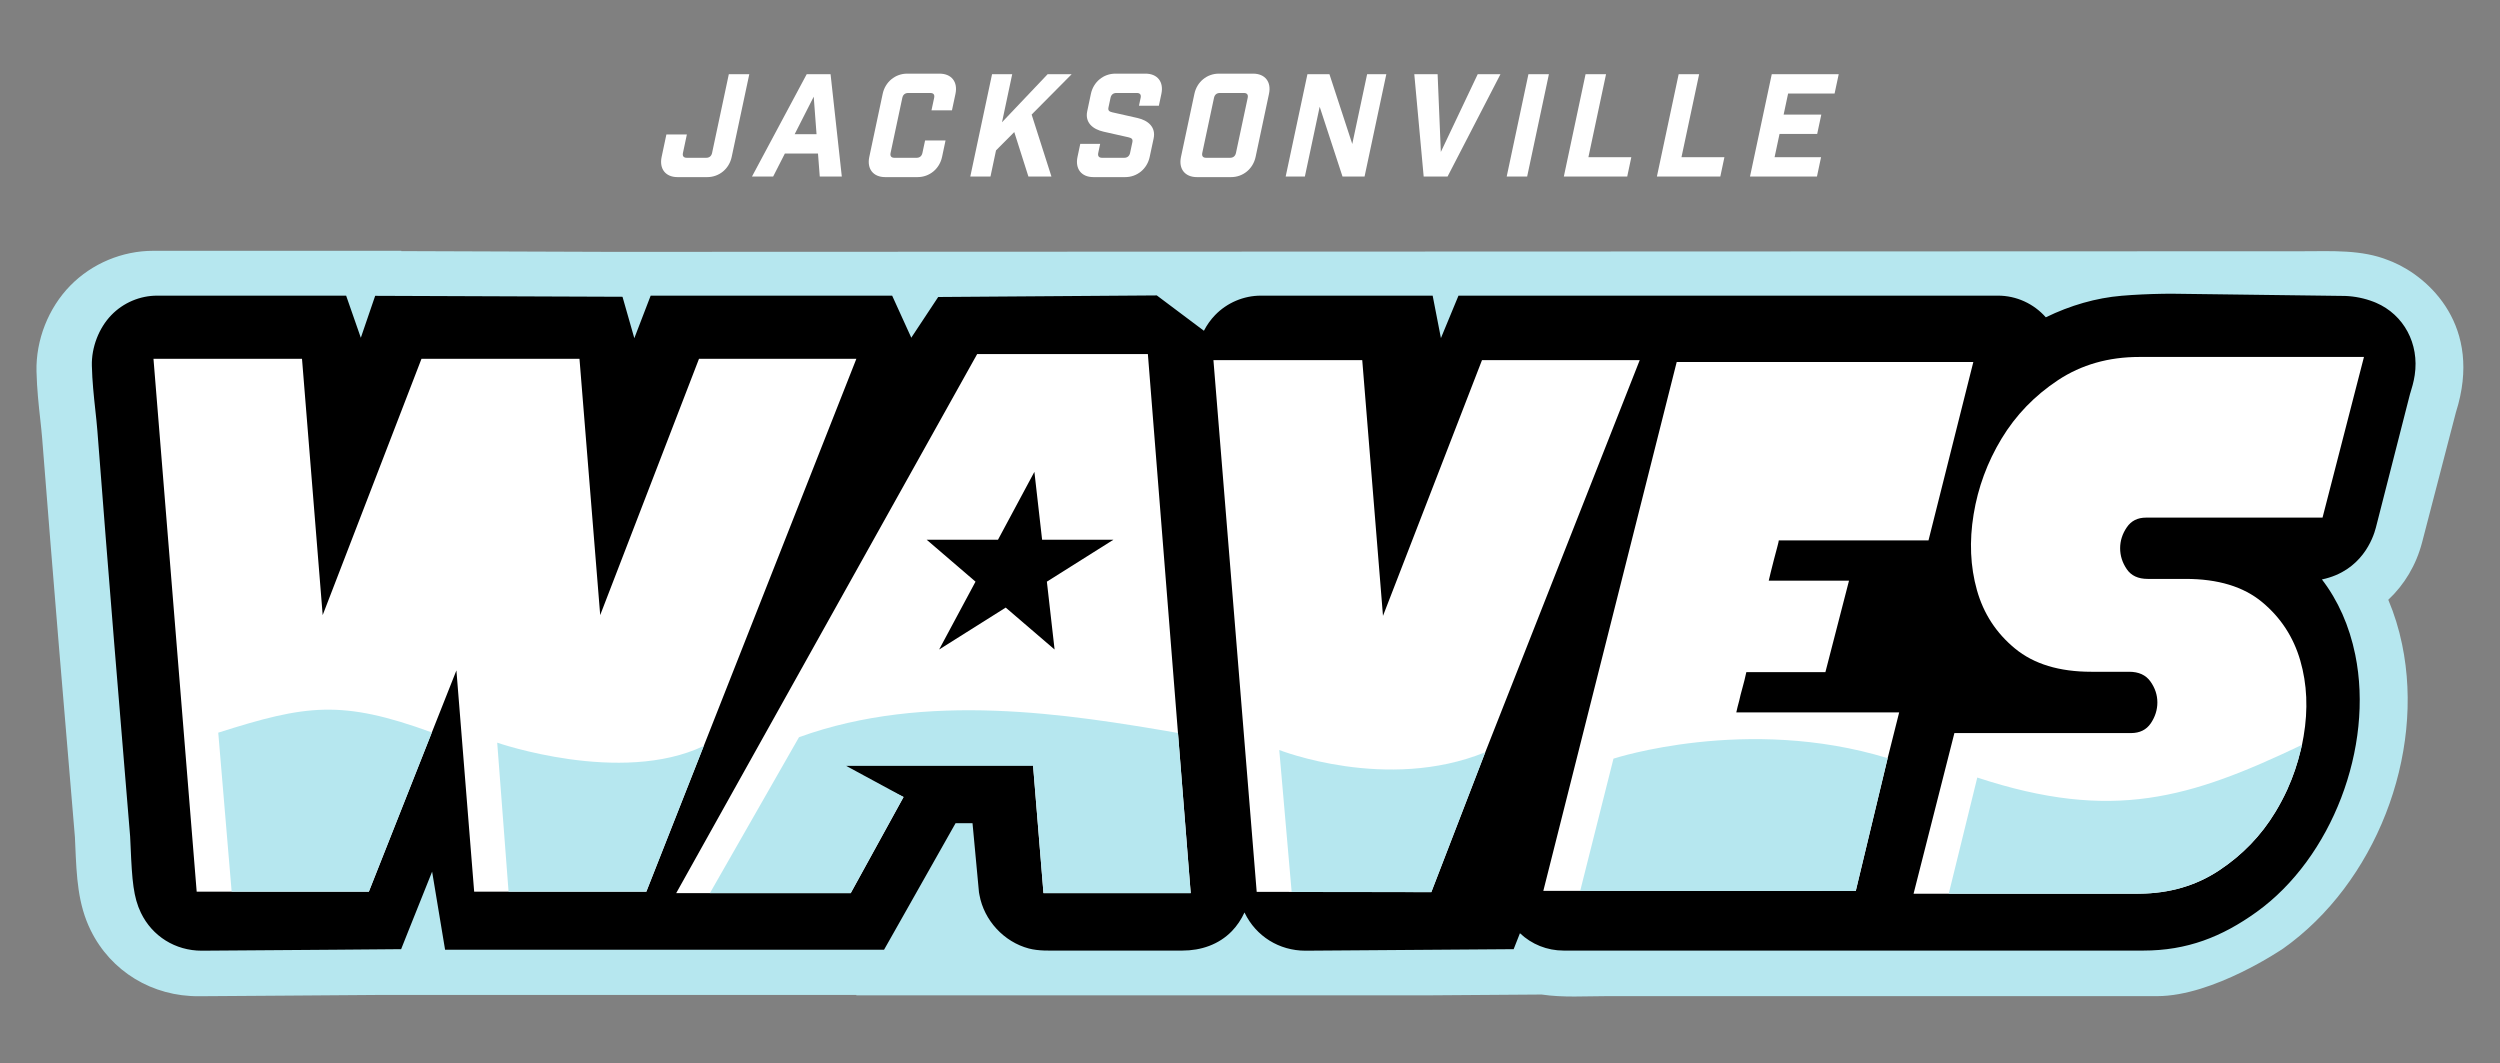 <svg viewBox="0 0 871.4 370.642" xmlns="http://www.w3.org/2000/svg" id="Contours">
  <rect x="0" y="0" width="871.4" height="370.642" fill="#808080" stroke="none"/>
  <defs>
    <style>
      .cls-1 {
        fill: #fff;
      }

      .cls-2 {
        fill: #b6e7ef;
      }
    </style>
  </defs>
  <g id="T52a1u">
    <g>
      <path d="M213.003,87.792l-73.11-.265-.01-.108H53.443c-10.83,0-21.36,4.413-28.9,12.091-7.68,7.825-12.08,19.001-11.82,29.981.15,6.134.76,11.688,1.3,16.583.26,2.398.51,4.66.67,6.685,3.84,49.1,7.93,97.816,11.42,139.013.05.737.08,1.769.13,2.949.47,10.95.88,20.407,5.37,29.548,7.06,14.371,21.55,23.139,37.83,22.972,1.55-.01,3.11-.02,4.67-.029l25.32-.177c10.65-.079,21.31-.157,31.97-.236h167.09v.137h198.75l40.12-.285c7.44,1.111,15.29.56,22.67.56h191.87c19.6,0,43.67-16.426,43.91-16.583,32.06-22.697,49.51-67.275,41.47-106.005-1.13-5.476-2.75-10.675-4.82-15.571,5.62-5.269,9.73-12.1,11.79-20.023l11.8-45.394.02-.049c9.46-29.902-9.42-46.937-22.07-52.285,0,0-1.53-.609-1.53-.609-9.304-3.736-19.613-3.126-29.436-3.123-2.832.001-5.664.002-8.496.003-3.669.001-7.339.003-11.008.004-4.444.002-8.889.003-13.333.005-5.157.002-10.314.004-15.471.006-5.807.002-11.614.004-17.421.007-6.395.002-12.79.005-19.185.007-6.92.003-13.84.005-20.76.008-7.383.003-14.766.006-22.149.008-7.784.003-15.567.006-23.351.009-8.122.003-16.243.006-24.365.009-8.397.003-16.795.006-25.192.01-8.611.003-17.221.006-25.832.01-8.761.003-17.523.007-26.284.01-8.85.003-17.7.007-26.55.01-8.876.003-17.752.007-26.628.01-8.839.003-17.679.007-26.518.01-8.741.003-17.481.007-26.222.01-8.579.003-17.159.006-25.738.01-8.356.003-16.712.006-25.068.009-8.07.003-16.14.006-24.21.009-7.721.003-15.443.006-23.164.009-7.311.003-14.621.006-21.932.008-6.837.003-13.675.005-20.512.008l-18.905.007c-5.704.002-11.407.004-17.111.006-5.043.002-10.086.004-15.129.006l-12.961.005c-3.535.001-7.07.003-10.605.004l-8.062.003c-1.777.001-3.554.001-5.331.002l-2.414.001c-.043 0-.085 0-.128 0Z" class="cls-2"></path>
      <path d="M330.602,224.92l.066-.056-.066.056Z" class="cls-2"></path>
    </g>
  </g>
  <g>
    <path d="M254.036,25.87l-5.832,27.439c-.233,1.094-.952,1.691-2.045,1.691h-6.784c-1.093,0-1.559-.597-1.326-1.691l1.367-6.439h-7.138l-1.661,7.827c-.881,4.161,1.377,7.037,5.538,7.037h10.358c4.161,0,7.644-2.876,8.525-7.037l6.136-28.826h-7.138Z" class="cls-1"></path>
    <path d="M289.504,25.87h-8.323l-19.075,35.671h7.381l4.09-8.029h11.543l.617,8.029h7.685l-3.918-35.671ZM276.989,46.778l6.642-13.081.982,13.081h-7.624Z" class="cls-1"></path>
    <path d="M327.493,25.668h-11.289c-4.161,0-7.644,2.875-8.535,7.037l-4.668,21.992c-.891,4.161,1.377,7.037,5.538,7.037h11.29c4.161,0,7.644-2.876,8.535-7.037l1.215-5.741h-7.128l-.931,4.354c-.233,1.094-.952,1.691-2.035,1.691h-7.736c-1.083,0-1.559-.597-1.326-1.691l4.091-19.217c.233-1.094.952-1.681,2.045-1.681h7.725c1.094,0,1.559.587,1.326,1.681l-.932,4.364h7.138l1.225-5.751c.881-4.161-1.387-7.037-5.549-7.037Z" class="cls-1"></path>
    <path d="M373.531,25.87h-8.373l-15.896,16.747,3.554-16.747h-7.027l-7.584,35.671h7.037l1.934-9.123,6.359-6.389,4.931,15.512h8.029l-6.905-21.607,13.942-14.064Z" class="cls-1"></path>
    <path d="M399.279,25.668h-10.5c-4.161,0-7.644,2.875-8.535,7.037l-1.276,6.045c-.851,3.959,1.924,6.288,5.609,7.128l8.799,1.984c1.033.253,1.559.597,1.326,1.691l-.8,3.756c-.233,1.094-.952,1.691-2.045,1.691h-7.725c-1.093,0-1.559-.597-1.326-1.691l.668-3.169h-6.936l-.962,4.556c-.891,4.161,1.377,7.037,5.538,7.037h11.097c4.161,0,7.644-2.876,8.525-7.037l1.377-6.44c.84-3.959-1.934-6.288-5.619-7.128l-8.799-1.984c-1.033-.243-1.559-.597-1.326-1.681l.719-3.372c.233-1.094.952-1.681,2.045-1.681h7.128c1.093,0,1.559.587,1.326,1.681l-.587,2.774h6.935l.881-4.161c.891-4.161-1.377-7.037-5.538-7.037Z" class="cls-1"></path>
    <path d="M436.782,25.668h-11.937c-4.161,0-7.644,2.875-8.525,7.037l-4.678,21.992c-.891,4.161,1.377,7.037,5.538,7.037h11.937c4.161,0,7.644-2.876,8.535-7.037l4.668-21.992c.891-4.161-1.377-7.037-5.538-7.037ZM434.899,34.091l-4.091,19.217c-.233,1.094-.952,1.691-2.045,1.691h-8.373c-1.083,0-1.549-.597-1.326-1.691l4.091-19.217c.233-1.094.952-1.681,2.045-1.681h8.373c1.083,0,1.549.587,1.326,1.681Z" class="cls-1"></path>
    <path d="M476.523,25.87l-5.174,24.32-7.958-24.32h-7.675l-7.584,35.671h6.692l5.164-24.33,7.958,24.33h7.685l7.584-35.671h-6.693Z" class="cls-1"></path>
    <path d="M515.069,25.87l-12.849,27.095-1.124-27.095h-8.13l3.27,35.671h8.323l18.438-35.671h-7.928Z" class="cls-1"></path>
    <path d="M532.747,25.87l-7.573,35.671h7.128l7.584-35.671h-7.138Z" class="cls-1"></path>
    <path d="M553.655,54.797l6.146-28.927h-7.138l-7.573,35.671h22.093l1.428-6.743h-14.955Z" class="cls-1"></path>
    <path d="M586.096,54.797l6.156-28.927h-7.138l-7.584,35.671h22.103l1.428-6.743h-14.965Z" class="cls-1"></path>
    <path d="M639.465,32.603l1.438-6.733h-23.338l-7.584,35.671h23.338l1.428-6.743h-16.2l1.731-8.12h13.122l1.438-6.743h-13.132l1.559-7.33h16.2Z" class="cls-1"></path>
  </g>
  <path d="M841.679,130.724c-.37,2.521-1.05,4.68-1.49,6.11-.06.18-.11.35-.16.51l-11.91,46.62c-.93,3.61-4.93,15.11-18.79,18.01,5.59,7.28,9.56,16.13,11.62,26.25,6.58,32.26-8.19,70.8-34.35,89.63-12.17,8.76-24.34,13.48-39.48,13.48h-202.12c-5.76,0-11.13-2.19-15.21-6.05l-2.19,5.56-72.3.53h-.3c-9.13,0-17.21-5.02-21.16-13.2-.02-.04-.04-.09-.06-.13-1.11,2.42-2.6,4.65-4.39,6.5-4.57,4.72-10.8,6.79-17.26,6.79h-42.88c-3.46,0-7.18.18-10.62-.72-8.7-2.3-15.63-9.8-17.23-18.67l-.17-.93-2.25-24.09h-5.9l-21.15,37.43-3.78,6.68h-94.53c-1.54-.03-3.1-.02-4.68,0l-53.8.01-4.52-27.22-8.22,20.53-2.58,6.49-22.9.19-46.34.34h-.3c-9.14,0-17.21-5.02-21.16-13.2-2.6-5.39-3.09-11.15-3.59-23-.05-1.3-.13-3.08-.17-3.62-3.49-41.83-7.57-91.35-11.42-141.42-.18-2.34-.45-4.78-.73-7.36-.52-4.84-1.06-9.85-1.19-15.31-.16-6.38,2.43-13.12,6.78-17.62,4.17-4.32,9.98-6.79,15.95-6.79h65.9l5.12,14.68,5-14.62,86.21.33,4.12,14.44,5.7-14.83h84.17l6.68,14.68.13-.24,9.24-13.97,76.2-.55,16.42,12.32c1.04-2.02,2.35-3.87,3.88-5.45,4.17-4.32,9.98-6.79,15.95-6.79h59.9l2.88,14.8,6.12-14.8h188.06c6.4,0,12.44,2.78,16.66,7.55,8.52-4.16,17.55-6.77,26.44-7.51,4.68-.39,9.35-.6,13.99-.68l3.01-.04,14.19.18,44.85.58,1.84.02c3.4.13,6.74.81,9.94,2.04l.84.34c9.7,4.17,15.12,14.29,13.49,25.19Z"></path>
  <g>
    <g>
      <path d="M243.643,125.06l-34.44,89.34-7.22-89.34h-55.07l-34.44,89.34-7.21-89.34h-51.77l15.06,185.75h60.01l21.96-55.51,8.56-21.62,6.19,77.13h60.01v-.01l20.02-50.79,53.19-134.95h-54.85Z" class="cls-1"></path>
      <path d="M516.563,125.53l-34.51,89.14-7.23-89.14h-51.87l15.08,185.34,10.9.01,49.97.08,18.81-48.77,53.83-136.66h-54.98Z" class="cls-1"></path>
      <path d="M618.363,194.9c.42-1.59.79-3.03,1.14-4.3.34-1.28.51-2.02.51-2.23h52.18l15.63-62.19h-103.39l-46.49,184.33,12.85.01,96.05.04,11.12-46.29,4.01-15.95h-56.77c.27-1.27.62-2.65,1.03-4.14.27-1.28.65-2.76,1.13-4.47.48-1.7.93-3.51,1.34-5.42h27.56l8.23-31.89h-27.98c.14-.64.38-1.65.72-3.03.34-1.38.72-2.87,1.13-4.47Z" class="cls-1"></path>
      <path d="M747.993,180.42h61.55l14.44-56h-78.29c-10.75,0-20.2,2.7-28.36,8.09-8.16,5.4-14.73,12.2-19.68,20.4s-8.2,16.99-9.73,26.38c-1.54,9.38-1.15,18.18,1.15,26.38,2.3,8.2,6.73,15,13.29,20.39,6.56,5.4,15.42,8.09,26.59,8.09h13.18c3.35,0,5.83,1.13,7.43,3.4,1.61,2.27,2.41,4.69,2.41,7.28s-.77,5.02-2.3,7.29c-1.54,2.26-3.84,3.4-6.91,3.4h-61.54l-14.23,55.99h78.07c.22,0,.44,0,.66-.01,10.48-.1,19.71-2.79,27.71-8.08,8.16-5.39,14.72-12.19,19.67-20.39,1.53-2.53,2.9-5.12,4.12-7.77.04-.09.08-.18.12-.28,1.94-4.3,3.45-8.75,4.55-13.35.17-.7.31-1.27.4-1.66.03-.13.05-.24.07-.33.01-.04.02-.07.03-.1.01-.07.03-.14.04-.22.01-.02.01-.03.01-.03.18-.87.35-1.75.5-2.64,1.6-9.39,1.22-18.18-1.15-26.38-2.37-8.2-6.8-15-13.29-20.39-6.49-5.4-15.39-8.1-26.69-8.1h-13.19c-3.35,0-5.79-1.13-7.32-3.4-1.54-2.26-2.31-4.69-2.31-7.28s.77-5.02,2.31-7.28c1.53-2.27,3.76-3.4,6.69-3.4Z" class="cls-1"></path>
    </g>
    <polygon points="415.032 311.299 363.712 311.299 360.092 266.949 360.022 266.119 290.502 266.119 314.931 277.821 296.531 311.301 235.702 311.299 340.602 123.409 400.102 123.409 410.592 255.479 415.032 311.299" class="cls-1"></polygon>
  </g>
  <polygon points="360.547 164.467 363.236 188.122 388.108 188.122 364.898 202.742 367.587 226.397 350.553 211.777 327.343 226.397 340.026 202.742 322.992 188.122 347.864 188.122 360.547 164.467"></polygon>
  <g>
    <path d="M173.308,258.865s43.056,14.941,71.993,1.144l-20.02,50.79-48.015.01-3.958-51.944Z" class="cls-2"></path>
    <path d="M296.532,311.299l18.42-33.51-20.02-10.84h65.16l3.62,44.35h51.32l-4.43-55.82h-.01c-38.37-6.6-87.803-14.56-132.093,1.48l-31.05,54.34h49.083Z" class="cls-2"></path>
    <path d="M150.522,255.299l-21.96,55.51h-47.815l-4.674-55.429c30.694-9.76,42.939-11.562,74.45-.081Z" class="cls-2"></path>
    <path d="M445.895,261.422s37.49,14.783,71.817.767l-18.812,48.77-48.679-.04-4.326-49.497Z" class="cls-2"></path>
    <path d="M550.793,310.52l11.601-46.086s46.542-15.207,95.567-.165l-11.118,46.291-96.05-.04Z" class="cls-2"></path>
    <path d="M802.363,259.64c-.02.09-.04.2-.07.33-.09.39-.23.96-.4,1.66-1.1,4.6-2.61,9.05-4.55,13.35-.04.1-.08.19-.12.28-1.22,2.65-2.59,5.24-4.12,7.77-4.95,8.2-11.51,15-19.67,20.39-8,5.29-17.23,7.98-27.71,8.08l-11.08.01h-55.39l9.95-40.49c47.26,15.58,74.23,7.16,113.16-11.38Z" class="cls-2"></path>
  </g>
</svg>